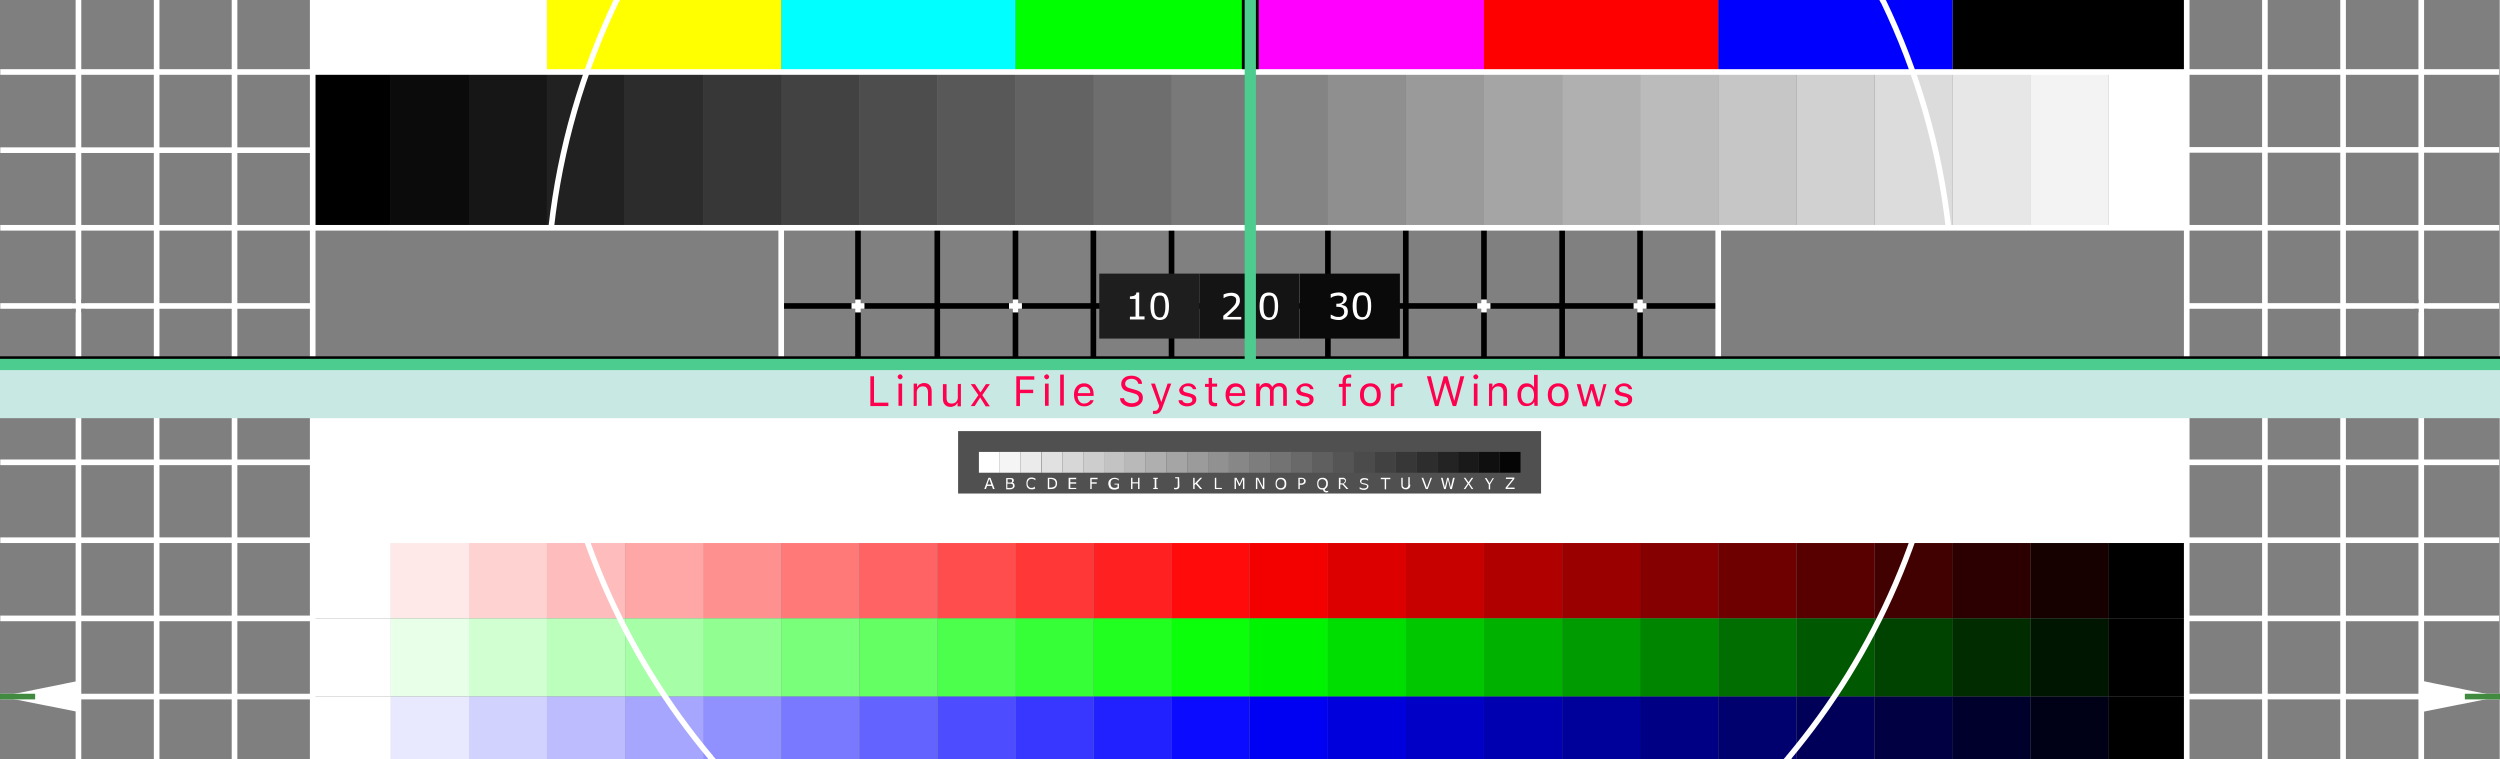 <?xml version="1.0" encoding="utf-8"?>
<!-- Generator: Adobe Illustrator 20.0.0, SVG Export Plug-In . SVG Version: 6.00 Build 0)  -->
<svg version="1.1" id="БАННЕР_4" xmlns="http://www.w3.org/2000/svg" xmlns:xlink="http://www.w3.org/1999/xlink" x="0px"
	 y="0px" viewBox="0 0 889 270" style="enable-background:new 0 0 889 270;" xml:space="preserve">
<style type="text/css">
	.st0{fill:none;}
	.st1{fill:#7F7F7F;}
	.st2{fill:#0000FE;}
	.st3{fill:#FE0000;}
	.st4{fill:#FF00FE;}
	.st5{fill:#00FF01;}
	.st6{fill:#00FFFF;}
	.st7{fill:#FFFF00;}
	.st8{fill:#FFFFFF;}
	.st9{fill:#F3F3F3;}
	.st10{fill:#E7E7E7;}
	.st11{fill:#DCDCDC;}
	.st12{fill:#D1D1D1;}
	.st13{fill:#C6C6C6;}
	.st14{fill:#BBBBBB;}
	.st15{fill:#B0B0B0;}
	.st16{fill:#A5A5A5;}
	.st17{fill:#9A9A9A;}
	.st18{fill:#8F8F8F;}
	.st19{fill:#848484;}
	.st20{fill:#797979;}
	.st21{fill:#6E6E6E;}
	.st22{fill:#636363;}
	.st23{fill:#585858;}
	.st24{fill:#4D4D4D;}
	.st25{fill:#424242;}
	.st26{fill:#373737;}
	.st27{fill:#2C2C2C;}
	.st28{fill:#212121;}
	.st29{fill:#161616;}
	.st30{fill:#0B0B0B;}
	.st31{fill:#160100;}
	.st32{fill:#2C0001;}
	.st33{fill:#420101;}
	.st34{fill:#580000;}
	.st35{fill:#6E0000;}
	.st36{fill:#850001;}
	.st37{fill:#9A0000;}
	.st38{fill:#B00000;}
	.st39{fill:#C70100;}
	.st40{fill:#DC0000;}
	.st41{fill:#F30100;}
	.st42{fill:#FF0B0B;}
	.st43{fill:#FF2121;}
	.st44{fill:#FF3737;}
	.st45{fill:#FF4D4D;}
	.st46{fill:#FF6364;}
	.st47{fill:#FF7978;}
	.st48{fill:#FE908F;}
	.st49{fill:#FFA7A6;}
	.st50{fill:#FEBCBD;}
	.st51{fill:#FED2D1;}
	.st52{fill:#FEE9E8;}
	.st53{fill:#001601;}
	.st54{fill:#012C00;}
	.st55{fill:#004300;}
	.st56{fill:#005801;}
	.st57{fill:#016E01;}
	.st58{fill:#008500;}
	.st59{fill:#009B01;}
	.st60{fill:#00B100;}
	.st61{fill:#01C700;}
	.st62{fill:#00DE01;}
	.st63{fill:#00F301;}
	.st64{fill:#0BFF0B;}
	.st65{fill:#21FF20;}
	.st66{fill:#36FF37;}
	.st67{fill:#4CFF4D;}
	.st68{fill:#64FF63;}
	.st69{fill:#7AFF7A;}
	.st70{fill:#91FE91;}
	.st71{fill:#A6FEA7;}
	.st72{fill:#BCFFBC;}
	.st73{fill:#D1FFD1;}
	.st74{fill:#E8FFE8;}
	.st75{fill:#00002C;}
	.st76{fill:#010043;}
	.st77{fill:#000058;}
	.st78{fill:#00016F;}
	.st79{fill:#000084;}
	.st80{fill:#00019B;}
	.st81{fill:#0000B0;}
	.st82{fill:#0100C6;}
	.st83{fill:#0000DC;}
	.st84{fill:#0001F2;}
	.st85{fill:#0B0BFF;}
	.st86{fill:#2121FF;}
	.st87{fill:#3837FF;}
	.st88{fill:#4D4CFF;}
	.st89{fill:#6364FF;}
	.st90{fill:#7979FF;}
	.st91{fill:#9091FF;}
	.st92{fill:#A6A6FE;}
	.st93{fill:#BDBCFF;}
	.st94{fill:#D1D2FE;}
	.st95{fill:#E8E9FF;}
	.st96{fill:#808080;}
	.st97{fill:url(#SVGID_5_);}
	.st98{fill:url(#SVGID_6_);}
	.st99{fill:url(#SVGID_7_);}
	.st100{fill:url(#SVGID_8_);}
	.st101{fill:none;stroke:#000000;stroke-width:2;stroke-miterlimit:10;}
	.st102{fill:none;stroke:#FFFFFF;stroke-width:2;stroke-miterlimit:10;}
	.st103{fill:#0A0A0A;}
	.st104{fill:#141414;}
	.st105{fill:#1E1E1E;}
	.st106{fill:#505050;}
	.st107{fill:#050505;}
	.st108{fill:#0F0F0F;}
	.st109{fill:#191919;}
	.st110{fill:#232323;}
	.st111{fill:#2D2D2D;}
	.st112{fill:#414141;}
	.st113{fill:#4B4B4B;}
	.st114{fill:#555555;}
	.st115{fill:#5F5F5F;}
	.st116{fill:#696969;}
	.st117{fill:#737373;}
	.st118{fill:#7D7D7D;}
	.st119{fill:#878787;}
	.st120{fill:#919191;}
	.st121{fill:#9B9B9B;}
	.st122{fill:#AFAFAF;}
	.st123{fill:#B9B9B9;}
	.st124{fill:#C3C3C3;}
	.st125{fill:#CDCDCD;}
	.st126{fill:#D7D7D7;}
	.st127{fill:#E1E1E1;}
	.st128{fill:#EBEBEB;}
	.st129{fill:#F5F5F5;}
	.st130{fill:#000117;}
	.st131{fill:#C8E8E3;}
	.st132{fill:#FF004F;}
	.st133{fill:#4CCC8E;}
	.st134{fill:none;stroke:#408B3F;stroke-width:2;stroke-miterlimit:10;}
</style>
<pattern  y="270" width="889" height="270" patternUnits="userSpaceOnUse" id="SVGID_1_" viewBox="0 -270 889 270" style="overflow:visible;">
	<g>
		<rect y="-270" class="st0" width="889" height="270"/>
		<g>
			<rect y="-270" class="st0" width="889" height="270"/>
			<g>
				<rect y="-270" class="st0" width="889" height="270"/>
			</g>
		</g>
	</g>
</pattern>
<pattern  y="270" width="889" height="270" patternUnits="userSpaceOnUse" id="SVGID_2_" viewBox="0 -270 889 270" style="overflow:visible;">
	<g>
		<rect y="-270" class="st0" width="889" height="270"/>
		<g>
			<rect y="-270" class="st0" width="889" height="270"/>
			<g>
				<rect y="-270" class="st0" width="889" height="270"/>
			</g>
		</g>
	</g>
</pattern>
<pattern  y="270" width="889" height="270" patternUnits="userSpaceOnUse" id="SVGID_3_" viewBox="0 -270 889 270" style="overflow:visible;">
	<g>
		<rect y="-270" class="st0" width="889" height="270"/>
		<g>
			<rect y="-270" class="st0" width="889" height="270"/>
			<g>
				<rect y="-270" class="st0" width="889" height="270"/>
			</g>
		</g>
	</g>
</pattern>
<pattern  y="270" width="889" height="270" patternUnits="userSpaceOnUse" id="SVGID_4_" viewBox="0 -270 889 270" style="overflow:visible;">
	<g>
		<rect y="-270" class="st0" width="889" height="270"/>
		<g>
			<rect y="-270" class="st0" width="889" height="270"/>
			<g>
				<rect y="-270" class="st0" width="889" height="270"/>
			</g>
		</g>
	</g>
</pattern>
<g>
	<rect x="-0.1" class="st1" width="889" height="270"/>
	<g>
		<g>
			<rect x="694.4" width="83.3" height="25.6"/>
		</g>
		<g>
			<rect x="611" class="st2" width="83.3" height="25.6"/>
		</g>
		<g>
			<rect x="527.7" class="st3" width="83.3" height="25.6"/>
		</g>
		<g>
			<rect x="444.4" class="st4" width="83.3" height="25.6"/>
		</g>
		<g>
			<rect x="361.1" class="st5" width="83.3" height="25.6"/>
		</g>
		<g>
			<rect x="277.8" class="st6" width="83.3" height="25.6"/>
		</g>
		<g>
			<rect x="194.5" class="st7" width="83.3" height="25.6"/>
		</g>
		<g>
			<rect x="111.2" class="st8" width="83.3" height="25.6"/>
		</g>
	</g>
	<g>
		<rect x="749.9" y="25.5" class="st8" width="27.8" height="55.5"/>
		<rect x="722.1" y="25.5" class="st9" width="27.8" height="55.5"/>
		<rect x="694.4" y="25.5" class="st10" width="27.8" height="55.5"/>
		<rect x="666.6" y="25.5" class="st11" width="27.8" height="55.5"/>
		<rect x="638.8" y="25.5" class="st12" width="27.8" height="55.5"/>
		<rect x="611" y="25.5" class="st13" width="27.8" height="55.5"/>
		<rect x="583.2" y="25.5" class="st14" width="27.8" height="55.5"/>
		<rect x="555.5" y="25.6" class="st15" width="27.8" height="55.5"/>
		<rect x="527.7" y="25.6" class="st16" width="27.8" height="55.5"/>
		<rect x="499.9" y="25.6" class="st17" width="27.8" height="55.5"/>
		<rect x="472.1" y="25.6" class="st18" width="27.8" height="55.5"/>
		<rect x="444.4" y="25.6" class="st19" width="27.8" height="55.5"/>
		<rect x="416.6" y="25.6" class="st20" width="27.8" height="55.5"/>
		<rect x="388.8" y="25.6" class="st21" width="27.8" height="55.5"/>
		<rect x="361.1" y="25.6" class="st22" width="27.8" height="55.5"/>
		<rect x="333.3" y="25.6" class="st23" width="27.8" height="55.5"/>
		<rect x="305.5" y="25.6" class="st24" width="27.8" height="55.5"/>
		<rect x="277.7" y="25.6" class="st25" width="27.8" height="55.5"/>
		<rect x="250" y="25.6" class="st26" width="27.8" height="55.5"/>
		<rect x="222.2" y="25.6" class="st27" width="27.8" height="55.5"/>
		<rect x="194.4" y="25.6" class="st28" width="27.8" height="55.5"/>
		<rect x="166.7" y="25.6" class="st29" width="27.8" height="55.5"/>
		<rect x="139" y="25.6" class="st30" width="27.8" height="55.5"/>
		<rect x="111.2" y="25.6" width="27.8" height="55.5"/>
	</g>
	<g>
		<g>
			<rect x="722.1" y="192.1" class="st31" width="27.8" height="27.8"/>
			<rect x="694.3" y="192.1" class="st32" width="27.8" height="27.8"/>
			<rect x="666.6" y="192.1" class="st33" width="27.8" height="27.8"/>
			<rect x="638.8" y="192.1" class="st34" width="27.8" height="27.8"/>
			<rect x="611" y="192.1" class="st35" width="27.8" height="27.8"/>
			<rect x="583.2" y="192.1" class="st36" width="27.8" height="27.8"/>
			<rect x="555.5" y="192.1" class="st37" width="27.8" height="27.8"/>
			<rect x="527.7" y="192.1" class="st38" width="27.8" height="27.8"/>
			<rect x="499.9" y="192.1" class="st39" width="27.8" height="27.8"/>
			<rect x="472.2" y="192.1" class="st40" width="27.8" height="27.8"/>
			<rect x="444.4" y="192.1" class="st41" width="27.8" height="27.8"/>
			<rect x="416.6" y="192.1" class="st42" width="27.8" height="27.8"/>
			<rect x="388.9" y="192.1" class="st43" width="27.8" height="27.8"/>
			<rect x="361.1" y="192.1" class="st44" width="27.8" height="27.8"/>
			<rect x="333.4" y="192.1" class="st45" width="27.8" height="27.8"/>
			<rect x="305.6" y="192.1" class="st46" width="27.8" height="27.8"/>
			<rect x="277.8" y="192.1" class="st47" width="27.8" height="27.8"/>
			<rect x="250" y="192.1" class="st48" width="27.8" height="27.8"/>
			<rect x="222.3" y="192.1" class="st49" width="27.8" height="27.8"/>
			<rect x="194.5" y="192.1" class="st50" width="27.8" height="27.8"/>
			<rect x="166.7" y="192.1" class="st51" width="27.8" height="27.8"/>
			<rect x="139" y="192.1" class="st52" width="27.8" height="27.8"/>
			<rect x="111.2" y="192.1" class="st8" width="27.8" height="27.8"/>
			<rect x="749.9" y="192.1" width="27.8" height="27.8"/>
		</g>
		<g>
			<rect x="722.1" y="219.9" class="st53" width="27.8" height="27.8"/>
			<rect x="694.3" y="219.9" class="st54" width="27.8" height="27.8"/>
			<rect x="666.6" y="219.9" class="st55" width="27.8" height="27.8"/>
			<rect x="638.8" y="219.9" class="st56" width="27.8" height="27.8"/>
			<rect x="611" y="219.9" class="st57" width="27.8" height="27.8"/>
			<rect x="583.2" y="219.9" class="st58" width="27.8" height="27.8"/>
			<rect x="555.5" y="219.9" class="st59" width="27.8" height="27.8"/>
			<rect x="527.7" y="219.9" class="st60" width="27.8" height="27.8"/>
			<rect x="499.9" y="219.9" class="st61" width="27.8" height="27.8"/>
			<rect x="472.2" y="219.9" class="st62" width="27.8" height="27.8"/>
			<rect x="444.4" y="219.9" class="st63" width="27.8" height="27.8"/>
			<rect x="416.6" y="219.9" class="st64" width="27.8" height="27.8"/>
			<rect x="388.9" y="219.9" class="st65" width="27.8" height="27.8"/>
			<rect x="361.1" y="219.9" class="st66" width="27.8" height="27.8"/>
			<rect x="333.4" y="219.9" class="st67" width="27.8" height="27.8"/>
			<rect x="305.6" y="219.9" class="st68" width="27.8" height="27.8"/>
			<rect x="277.8" y="219.9" class="st69" width="27.8" height="27.8"/>
			<rect x="250" y="219.9" class="st70" width="27.8" height="27.8"/>
			<rect x="222.3" y="219.9" class="st71" width="27.8" height="27.8"/>
			<rect x="194.5" y="219.9" class="st72" width="27.8" height="27.8"/>
			<rect x="166.7" y="219.9" class="st73" width="27.8" height="27.8"/>
			<rect x="139" y="219.9" class="st74" width="27.8" height="27.8"/>
			<rect x="111.2" y="219.9" class="st8" width="27.8" height="27.8"/>
			<rect x="749.9" y="219.9" width="27.8" height="27.8"/>
		</g>
		<g>
			<line class="st0" x1="749.9" y1="247.7" x2="722.1" y2="247.7"/>
			<rect x="694.3" y="247.7" class="st75" width="27.8" height="22.3"/>
			<rect x="666.6" y="247.7" class="st76" width="27.8" height="22.3"/>
			<rect x="638.8" y="247.7" class="st77" width="27.8" height="22.3"/>
			<rect x="611" y="247.7" class="st78" width="27.8" height="22.3"/>
			<rect x="583.2" y="247.7" class="st79" width="27.8" height="22.3"/>
			<rect x="555.5" y="247.7" class="st80" width="27.8" height="22.3"/>
			<rect x="527.7" y="247.7" class="st81" width="27.8" height="22.3"/>
			<rect x="499.9" y="247.7" class="st82" width="27.8" height="22.3"/>
			<rect x="472.2" y="247.7" class="st83" width="27.8" height="22.3"/>
			<rect x="444.4" y="247.7" class="st84" width="27.8" height="22.3"/>
			<rect x="416.6" y="247.7" class="st85" width="27.8" height="22.3"/>
			<rect x="388.9" y="247.7" class="st86" width="27.8" height="22.3"/>
			<rect x="361.1" y="247.7" class="st87" width="27.8" height="22.3"/>
			<rect x="333.4" y="247.7" class="st88" width="27.8" height="22.3"/>
			<rect x="305.6" y="247.7" class="st89" width="27.8" height="22.3"/>
			<rect x="277.8" y="247.7" class="st90" width="27.8" height="22.3"/>
			<rect x="250" y="247.7" class="st91" width="27.8" height="22.3"/>
			<rect x="222.3" y="247.7" class="st92" width="27.8" height="22.3"/>
			<rect x="194.5" y="247.7" class="st93" width="27.8" height="22.3"/>
			<rect x="166.7" y="247.7" class="st94" width="27.8" height="22.3"/>
			<rect x="139" y="247.7" class="st95" width="27.8" height="22.3"/>
			<rect x="111.2" y="247.7" class="st8" width="27.8" height="22.3"/>
			<rect x="749.9" y="247.7" width="27.8" height="22.3"/>
		</g>
	</g>
	<polygon class="st96" points="611,136.6 277.8,136.6 277.8,108.9 277.8,81 611,81 	"/>
	<g>
		<pattern  id="SVGID_5_" xlink:href="#SVGID_1_" patternTransform="matrix(0.468 0 0 -0.463 -16393.941 -15797.998)">
		</pattern>
		<rect x="110.9" y="81" class="st97" width="84.8" height="55"/>
		<pattern  id="SVGID_6_" xlink:href="#SVGID_2_" patternTransform="matrix(0.445 0 0 -0.491 -16957.795 -16792.732)">
		</pattern>
		<rect x="194.4" y="81.1" class="st98" width="83.8" height="55"/>
		<pattern  id="SVGID_7_" xlink:href="#SVGID_3_" patternTransform="matrix(0.462 0 0 -0.463 -15973.847 -15798.176)">
		</pattern>
		<rect x="694.3" y="81.1" class="st99" width="83.6" height="55"/>
		<pattern  id="SVGID_8_" xlink:href="#SVGID_4_" patternTransform="matrix(0.457 0 0 -0.463 -16186.141 -15798.075)">
		</pattern>
		<rect x="610.6" y="81" class="st100" width="83.8" height="55"/>
	</g>
	<g>
		<line class="st101" x1="333.3" y1="81.1" x2="333.3" y2="136.1"/>
		<line class="st101" x1="305.1" y1="81" x2="305.1" y2="136.1"/>
		<line class="st101" x1="361.1" y1="81.1" x2="361.1" y2="136.1"/>
		<line class="st101" x1="388.8" y1="81.1" x2="388.8" y2="136.1"/>
		<line class="st101" x1="416.6" y1="81.1" x2="416.6" y2="136.1"/>
		<line class="st101" x1="444.4" y1="81.1" x2="444.4" y2="136.1"/>
		<line class="st101" x1="472.2" y1="81.1" x2="472.2" y2="136.1"/>
		<line class="st101" x1="499.9" y1="81.1" x2="499.9" y2="136.1"/>
		<line class="st101" x1="527.7" y1="81.1" x2="527.7" y2="136.1"/>
		<line class="st101" x1="555.5" y1="81.1" x2="555.5" y2="136.1"/>
		<line class="st101" x1="583.2" y1="81" x2="583.2" y2="136.1"/>
		<line class="st101" x1="611" y1="108.8" x2="277.8" y2="108.8"/>
	</g>
	<g>
		<g>
			<line class="st102" x1="305.1" y1="106.5" x2="305.1" y2="111.1"/>
			<line class="st102" x1="307.4" y1="108.8" x2="302.8" y2="108.8"/>
		</g>
		<g>
			<line class="st102" x1="361.1" y1="106.5" x2="361.1" y2="111.1"/>
			<line class="st102" x1="363.4" y1="108.8" x2="358.8" y2="108.8"/>
		</g>
		<g>
			<line class="st102" x1="416.6" y1="106.5" x2="416.6" y2="111.1"/>
			<line class="st102" x1="418.9" y1="108.8" x2="414.3" y2="108.8"/>
		</g>
		<g>
			<line class="st102" x1="472.2" y1="106.5" x2="472.2" y2="111.1"/>
			<line class="st102" x1="474.5" y1="108.8" x2="469.8" y2="108.8"/>
		</g>
		<g>
			<line class="st102" x1="527.7" y1="106.5" x2="527.7" y2="111.1"/>
			<line class="st102" x1="530" y1="108.8" x2="525.3" y2="108.8"/>
		</g>
		<g>
			<line class="st102" x1="583.2" y1="106.5" x2="583.2" y2="111.1"/>
			<line class="st102" x1="585.5" y1="108.8" x2="580.9" y2="108.8"/>
		</g>
	</g>
	<g>
		<g>
			<line class="st101" x1="860.5" y1="108.8" x2="858.6" y2="108.8"/>
			<line class="st101" x1="863.3" y1="108.8" x2="861.4" y2="108.8"/>
			<line class="st101" x1="861" y1="108.4" x2="861" y2="106.5"/>
			<line class="st101" x1="861" y1="111.1" x2="861" y2="109.3"/>
		</g>
		<g>
			<line class="st101" x1="27.4" y1="108.8" x2="25.6" y2="108.8"/>
			<line class="st101" x1="30.2" y1="108.8" x2="28.4" y2="108.8"/>
			<line class="st101" x1="27.9" y1="108.4" x2="27.9" y2="106.5"/>
			<line class="st101" x1="27.9" y1="111.1" x2="27.9" y2="109.3"/>
		</g>
	</g>
	<rect x="462.2" y="97.3" class="st103" width="35.6" height="23.1"/>
	<rect x="426.5" y="97.3" class="st104" width="35.6" height="23.1"/>
	<rect x="390.9" y="97.3" class="st105" width="35.6" height="23.1"/>
	<g>
		<path class="st8" d="M406.9,113.6h-5.1v-1h2v-6.3h-2v-0.9c0.3,0,0.6,0,0.9-0.1c0.3,0,0.5-0.1,0.7-0.2s0.3-0.2,0.5-0.4
			c0.1-0.2,0.2-0.4,0.2-0.7h1v8.5h1.9v1.1H406.9z"/>
		<path class="st8" d="M415.7,108.9c0,1.7-0.3,2.9-0.8,3.7c-0.5,0.8-1.4,1.2-2.5,1.2s-2-0.4-2.5-1.2c-0.5-0.8-0.8-2-0.8-3.7
			s0.3-2.9,0.8-3.7c0.5-0.8,1.4-1.2,2.5-1.2s2,0.4,2.5,1.2C415.4,106,415.7,107.3,415.7,108.9z M414,111.8c0.1-0.3,0.2-0.7,0.3-1.2
			s0.1-1,0.1-1.7c0-0.6,0-1.2-0.1-1.7s-0.2-0.9-0.3-1.2c-0.1-0.3-0.3-0.6-0.6-0.7c-0.3-0.2-0.6-0.2-1-0.2s-0.7,0.1-1,0.2
			c-0.3,0.2-0.5,0.4-0.6,0.7c-0.1,0.3-0.2,0.7-0.3,1.2c-0.1,0.5-0.1,1.1-0.1,1.7c0,0.7,0,1.2,0.1,1.7c0,0.4,0.1,0.8,0.3,1.2
			c0.1,0.3,0.3,0.6,0.6,0.8c0.3,0.2,0.6,0.3,1,0.3s0.7-0.1,1-0.2C413.6,112.4,413.8,112.1,414,111.8z"/>
	</g>
	<path class="st8" d="M441.4,113.6H435v-1.3c0.4-0.4,0.9-0.8,1.3-1.1c0.4-0.4,0.9-0.8,1.2-1.1c0.8-0.8,1.4-1.4,1.7-1.9
		s0.4-1,0.4-1.5s-0.2-0.9-0.5-1.1s-0.8-0.4-1.4-0.4c-0.4,0-0.8,0.1-1.2,0.2c-0.4,0.1-0.9,0.3-1.3,0.6h-0.1v-1.3
		c0.3-0.1,0.7-0.3,1.2-0.4s1-0.2,1.5-0.2c1,0,1.7,0.2,2.3,0.7c0.5,0.5,0.8,1.1,0.8,1.9c0,0.4,0,0.7-0.1,1s-0.2,0.6-0.4,0.9
		c-0.2,0.3-0.4,0.5-0.6,0.8s-0.5,0.5-0.8,0.8c-0.5,0.4-0.9,0.9-1.4,1.3s-0.9,0.8-1.3,1.2h5.1L441.4,113.6L441.4,113.6z"/>
	<path class="st8" d="M454.5,108.9c0,1.7-0.3,2.9-0.8,3.7c-0.5,0.8-1.4,1.2-2.5,1.2s-2-0.4-2.5-1.2c-0.5-0.8-0.8-2-0.8-3.7
		s0.3-2.9,0.8-3.7c0.5-0.8,1.4-1.2,2.5-1.2s2,0.4,2.5,1.2C454.3,106,454.5,107.3,454.5,108.9z M452.9,111.8c0.1-0.3,0.2-0.7,0.3-1.2
		s0.1-1,0.1-1.7c0-0.6,0-1.2-0.1-1.7s-0.2-0.9-0.3-1.2c-0.1-0.3-0.3-0.6-0.6-0.7c-0.3-0.2-0.6-0.2-1-0.2s-0.7,0.1-1,0.2
		c-0.3,0.2-0.5,0.4-0.6,0.7c-0.1,0.3-0.2,0.7-0.3,1.2s-0.1,1.1-0.1,1.7c0,0.7,0,1.2,0.1,1.7c0,0.4,0.1,0.8,0.3,1.2
		c0.1,0.3,0.3,0.6,0.6,0.8c0.3,0.2,0.6,0.3,1,0.3s0.7-0.1,1-0.2C452.5,112.4,452.7,112.1,452.9,111.8z"/>
	<g>
		<g>
			<path class="st8" d="M478.6,109c0.2,0.2,0.4,0.4,0.5,0.7c0.1,0.3,0.2,0.6,0.2,1.1c0,0.4-0.1,0.8-0.2,1.2
				c-0.2,0.4-0.4,0.7-0.7,0.9c-0.3,0.3-0.7,0.5-1.1,0.7s-0.9,0.2-1.4,0.2s-1-0.1-1.5-0.2s-0.9-0.3-1.2-0.4v-1.3h0.1
				c0.4,0.2,0.8,0.4,1.3,0.6s1,0.2,1.4,0.2c0.3,0,0.5,0,0.8-0.1s0.5-0.2,0.7-0.4c0.2-0.2,0.3-0.4,0.4-0.6s0.1-0.5,0.1-0.8
				s-0.1-0.6-0.2-0.8s-0.3-0.4-0.4-0.5c-0.2-0.1-0.4-0.2-0.7-0.3c-0.3,0-0.6-0.1-0.9-0.1h-0.6V108h0.4c0.6,0,1.2-0.1,1.5-0.4
				c0.4-0.3,0.6-0.7,0.6-1.2c0-0.2,0-0.4-0.1-0.6s-0.2-0.3-0.4-0.4c-0.2-0.1-0.4-0.2-0.6-0.2s-0.4-0.1-0.7-0.1
				c-0.4,0-0.8,0.1-1.3,0.2s-0.9,0.3-1.3,0.6h-0.1v-1.3c0.3-0.1,0.7-0.3,1.2-0.4s1-0.2,1.5-0.2s0.9,0,1.2,0.1
				c0.4,0.1,0.7,0.2,0.9,0.4c0.3,0.2,0.5,0.4,0.7,0.7s0.2,0.6,0.2,1c0,0.5-0.2,1-0.6,1.4s-0.8,0.6-1.3,0.7v0.1
				c0.2,0,0.4,0.1,0.7,0.2C478.2,108.7,478.4,108.8,478.6,109z"/>
			<path class="st8" d="M487.6,108.8c0,1.7-0.3,2.9-0.8,3.7c-0.5,0.8-1.4,1.2-2.5,1.2s-2-0.4-2.5-1.2c-0.5-0.8-0.8-2-0.8-3.7
				s0.3-2.9,0.8-3.7c0.5-0.8,1.4-1.2,2.5-1.2s2,0.4,2.5,1.2C487.4,105.9,487.6,107.2,487.6,108.8z M486,111.7
				c0.1-0.3,0.2-0.7,0.3-1.2s0.1-1,0.1-1.7c0-0.6,0-1.2-0.1-1.7s-0.2-0.9-0.3-1.2c-0.1-0.3-0.3-0.6-0.6-0.7c-0.3-0.2-0.6-0.2-1-0.2
				s-0.7,0.1-1,0.2c-0.3,0.2-0.5,0.4-0.6,0.7c-0.1,0.3-0.2,0.7-0.3,1.2s-0.1,1.1-0.1,1.7c0,0.7,0,1.2,0.1,1.7c0,0.4,0.1,0.8,0.3,1.2
				c0.1,0.3,0.3,0.6,0.6,0.8c0.3,0.2,0.6,0.3,1,0.3s0.7-0.1,1-0.2C485.6,112.3,485.8,112,486,111.7z"/>
		</g>
	</g>
	<g>
		<path class="st102" d="M669.7,0.4c12,24.9,20,52,23.2,80.6"/>
		<path class="st102" d="M196,81c3.2-28.6,11.2-55.7,23.1-80.6"/>
		<path class="st102" d="M252.7,269.3c-30.9-36.9-51.3-82.8-56.8-133.2"/>
		<path class="st102" d="M692.9,136.1c-5.5,50.4-25.9,96.3-56.8,133.2"/>
	</g>
	<rect x="111.2" y="136.6" class="st8" width="666.5" height="55.5"/>
	<g>
		<g>
			<g>
				<polygon class="st106" points="548,153.3 340.7,153.3 340.7,175.5 548,175.5 				"/>
			</g>
			<g>
				<rect x="533.3" y="160.7" class="st107" width="7.4" height="7.4"/>
				<rect x="525.9" y="160.7" class="st108" width="7.4" height="7.4"/>
				<rect x="518.5" y="160.7" class="st109" width="7.4" height="7.4"/>
				<rect x="511.1" y="160.7" class="st110" width="7.4" height="7.4"/>
				<rect x="503.7" y="160.7" class="st111" width="7.4" height="7.4"/>
				<rect x="496.3" y="160.7" class="st26" width="7.4" height="7.4"/>
				<rect x="488.8" y="160.7" class="st112" width="7.4" height="7.4"/>
				<rect x="481.4" y="160.7" class="st113" width="7.4" height="7.4"/>
				<rect x="474" y="160.7" class="st114" width="7.4" height="7.4"/>
				<rect x="466.6" y="160.7" class="st115" width="7.4" height="7.4"/>
				<rect x="459.2" y="160.7" class="st116" width="7.4" height="7.4"/>
				<rect x="451.8" y="160.7" class="st117" width="7.4" height="7.4"/>
				<rect x="444.4" y="160.7" class="st118" width="7.4" height="7.4"/>
				<rect x="437" y="160.7" class="st119" width="7.4" height="7.4"/>
				<rect x="429.6" y="160.7" class="st120" width="7.4" height="7.4"/>
				<rect x="422.2" y="160.7" class="st121" width="7.4" height="7.4"/>
				<rect x="414.8" y="160.7" class="st16" width="7.4" height="7.4"/>
				<rect x="407.4" y="160.7" class="st122" width="7.4" height="7.4"/>
				<rect x="400" y="160.7" class="st123" width="7.4" height="7.4"/>
				<rect x="392.6" y="160.7" class="st124" width="7.4" height="7.4"/>
				<rect x="385.2" y="160.7" class="st125" width="7.4" height="7.4"/>
				<rect x="377.8" y="160.7" class="st126" width="7.4" height="7.4"/>
				<rect x="370.4" y="160.7" class="st127" width="7.4" height="7.4"/>
				<rect x="362.9" y="160.7" class="st128" width="7.4" height="7.4"/>
				<rect x="355.5" y="160.7" class="st129" width="7.4" height="7.4"/>
				<rect x="348.1" y="160.7" class="st8" width="7.4" height="7.4"/>
			</g>
		</g>
		<g>
			<path class="st8" d="M353.7,173.9h-0.6l-0.4-1.1H351l-0.4,1.1H350l1.5-4h0.7L353.7,173.9z M352.5,172.3l-0.7-2l-0.7,2H352.5z"/>
			<path class="st8" d="M360.8,172.7c0,0.2,0,0.4-0.1,0.5c-0.1,0.2-0.2,0.3-0.3,0.4c-0.2,0.1-0.3,0.2-0.5,0.3s-0.4,0.1-0.7,0.1h-1.4
				v-4h1.2c0.3,0,0.5,0,0.7,0c0.1,0,0.3,0.1,0.4,0.1c0.1,0.1,0.3,0.2,0.3,0.3c0.1,0.1,0.1,0.3,0.1,0.4c0,0.2,0,0.4-0.1,0.5
				s-0.2,0.2-0.4,0.3l0,0c0.3,0.1,0.5,0.2,0.6,0.4S360.8,172.4,360.8,172.7z M359.9,170.9c0-0.1,0-0.2,0-0.2c0-0.1-0.1-0.1-0.2-0.2
				c-0.1,0-0.2-0.1-0.3-0.1c-0.1,0-0.3,0-0.5,0h-0.6v1.2h0.7c0.2,0,0.3,0,0.4,0s0.2-0.1,0.3-0.1c0.1-0.1,0.1-0.1,0.2-0.2
				C359.8,171.1,359.9,171,359.9,170.9z M360.2,172.7c0-0.2,0-0.3-0.1-0.4c0-0.1-0.1-0.2-0.3-0.2c-0.1,0-0.2-0.1-0.3-0.1
				c-0.1,0-0.3,0-0.5,0h-0.8v1.5h0.7c0.2,0,0.4,0,0.6,0s0.3-0.1,0.4-0.1c0.1-0.1,0.2-0.2,0.2-0.2C360.2,173,360.2,172.8,360.2,172.7
				z"/>
			<path class="st8" d="M368.3,173.7c-0.1,0-0.2,0.1-0.3,0.1c-0.1,0-0.2,0.1-0.3,0.1c-0.1,0-0.2,0.1-0.4,0.1c-0.1,0-0.3,0-0.4,0
				c-0.3,0-0.6,0-0.8-0.1c-0.2-0.1-0.4-0.2-0.6-0.4s-0.3-0.4-0.4-0.7s-0.1-0.6-0.1-0.9c0-0.3,0-0.6,0.1-0.9c0.1-0.3,0.2-0.5,0.4-0.7
				c0.2-0.2,0.4-0.3,0.6-0.4c0.2-0.1,0.5-0.1,0.8-0.1c0.2,0,0.4,0,0.6,0.1s0.5,0.1,0.7,0.3v0.6l0,0c-0.2-0.2-0.4-0.3-0.7-0.4
				c-0.2-0.1-0.5-0.1-0.7-0.1s-0.4,0-0.6,0.1s-0.3,0.2-0.4,0.3s-0.2,0.3-0.3,0.5c-0.1,0.2-0.1,0.4-0.1,0.7s0,0.5,0.1,0.7
				s0.2,0.4,0.3,0.5c0.1,0.1,0.3,0.2,0.4,0.3c0.2,0.1,0.3,0.1,0.5,0.1c0.3,0,0.5,0,0.7-0.1s0.4-0.2,0.6-0.4l0,0v0.7L368.3,173.7
				L368.3,173.7z"/>
			<path class="st8" d="M375.9,171.9c0,0.4-0.1,0.7-0.2,1c-0.2,0.3-0.4,0.5-0.6,0.7c-0.2,0.1-0.4,0.2-0.6,0.2
				c-0.2,0.1-0.5,0.1-0.9,0.1h-1v-4h1c0.4,0,0.7,0,0.9,0.1c0.2,0.1,0.4,0.1,0.6,0.2c0.3,0.2,0.5,0.4,0.6,0.7
				C375.9,171.2,375.9,171.5,375.9,171.9z M375.4,171.9c0-0.3-0.1-0.6-0.2-0.8s-0.3-0.4-0.5-0.5s-0.3-0.2-0.5-0.2s-0.4-0.1-0.6-0.1
				h-0.5v3.1h0.5c0.3,0,0.5,0,0.7-0.1s0.4-0.1,0.5-0.2c0.2-0.1,0.4-0.3,0.5-0.5C375.3,172.5,375.4,172.2,375.4,171.9z"/>
			<path class="st8" d="M382.6,173.9H380v-4h2.7v0.5h-2.1v1.1h2.1v0.5h-2.1v1.5h2.1v0.4H382.6z"/>
			<path class="st8" d="M390.2,170.4h-2v1.1h1.8v0.5h-1.8v1.9h-0.5v-4h2.6v0.5H390.2z"/>
			<path class="st8" d="M397.8,173.7c-0.2,0.1-0.5,0.2-0.7,0.3c-0.3,0.1-0.5,0.1-0.8,0.1s-0.6,0-0.9-0.1s-0.5-0.2-0.7-0.4
				s-0.3-0.4-0.4-0.7s-0.2-0.6-0.2-0.9c0-0.6,0.2-1.2,0.6-1.5s0.9-0.6,1.6-0.6c0.2,0,0.5,0,0.7,0.1s0.5,0.1,0.8,0.3v0.6l0,0
				c-0.1,0-0.1-0.1-0.2-0.2c-0.1-0.1-0.2-0.1-0.3-0.2c-0.1-0.1-0.3-0.1-0.4-0.1c-0.2,0-0.3-0.1-0.5-0.1c-0.5,0-0.8,0.1-1.1,0.4
				c-0.3,0.3-0.4,0.7-0.4,1.2s0.1,0.9,0.4,1.2s0.6,0.4,1.1,0.4c0.2,0,0.3,0,0.5-0.1s0.3-0.1,0.5-0.1v-1h-1.1V172h1.6v1.7H397.8z"/>
			<path class="st8" d="M405.2,173.9h-0.5v-2h-2v2h-0.5v-4h0.5v1.6h2v-1.6h0.5V173.9z"/>
			<path class="st8" d="M411.7,173.9h-1.6v-0.4h0.5v-3.2h-0.5v-0.4h1.6v0.4h-0.5v3.2h0.5V173.9z"/>
			<path class="st8" d="M419.4,172.9c0,0.4-0.1,0.6-0.3,0.8s-0.5,0.3-0.9,0.3c-0.1,0-0.2,0-0.3,0c-0.1,0-0.3,0-0.4-0.1v-0.5l0,0
				c0.1,0,0.2,0.1,0.3,0.1c0.1,0,0.2,0,0.3,0c0.2,0,0.3,0,0.4-0.1c0.1,0,0.2-0.1,0.2-0.2c0-0.1,0.1-0.2,0.1-0.3s0-0.2,0-0.4v-2.4
				h-0.9v-0.4h1.4L419.4,172.9L419.4,172.9z"/>
			<path class="st8" d="M427.5,173.9h-0.7l-1.6-1.8l-0.4,0.4v1.4h-0.5v-4h0.5v2.1l2-2.1h0.7l-1.8,1.9L427.5,173.9z"/>
			<path class="st8" d="M434.6,173.9H432v-4h0.5v3.6h2v0.4H434.6z"/>
			<path class="st8" d="M442.5,173.9H442v-3.5l-1.1,2.4h-0.3l-1.1-2.4v3.5H439v-4h0.7l1.1,2.2l1-2.2h0.7L442.5,173.9L442.5,173.9z"
				/>
			<path class="st8" d="M449.7,173.9H449l-1.9-3.6v3.6h-0.5v-4h0.8l1.7,3.3v-3.3h0.5v4H449.7z"/>
			<path class="st8" d="M456.9,170.4c0.2,0.2,0.3,0.4,0.4,0.7s0.1,0.6,0.1,0.9c0,0.3,0,0.6-0.1,0.9c-0.1,0.3-0.2,0.5-0.4,0.7
				c-0.2,0.2-0.4,0.3-0.6,0.4c-0.2,0.1-0.5,0.1-0.8,0.1s-0.5,0-0.8-0.1c-0.2-0.1-0.4-0.2-0.6-0.4s-0.3-0.4-0.4-0.7s-0.1-0.6-0.1-0.9
				c0-0.3,0-0.6,0.1-0.9s0.2-0.5,0.4-0.7c0.2-0.2,0.4-0.3,0.6-0.4c0.2-0.1,0.5-0.1,0.8-0.1s0.5,0,0.8,0.1
				C456.5,170.1,456.7,170.3,456.9,170.4z M456.8,172c0-0.5-0.1-0.9-0.4-1.2s-0.6-0.4-1-0.4s-0.7,0.1-1,0.4
				c-0.2,0.3-0.4,0.7-0.4,1.2s0.1,0.9,0.4,1.2c0.2,0.3,0.6,0.4,1,0.4s0.7-0.1,1-0.4C456.7,172.9,456.8,172.5,456.8,172z"/>
			<path class="st8" d="M464.3,171.1c0,0.2,0,0.3-0.1,0.5s-0.1,0.3-0.3,0.4c-0.1,0.1-0.3,0.2-0.5,0.3s-0.4,0.1-0.7,0.1h-0.5v1.5
				h-0.5v-4h1.1c0.2,0,0.4,0,0.6,0.1c0.2,0,0.3,0.1,0.4,0.2c0.2,0.1,0.3,0.2,0.4,0.4C464.3,170.7,464.3,170.9,464.3,171.1z
				 M463.7,171.1c0-0.1,0-0.3-0.1-0.4c0-0.1-0.1-0.2-0.2-0.3s-0.2-0.1-0.3-0.1c-0.1,0-0.3,0-0.4,0h-0.5v1.6h0.5c0.2,0,0.4,0,0.5-0.1
				c0.1,0,0.2-0.1,0.3-0.2c0.1-0.1,0.1-0.2,0.2-0.3S463.7,171.2,463.7,171.1z"/>
			<path class="st8" d="M472.2,175c-0.1,0-0.2,0-0.3,0.1s-0.2,0-0.3,0c-0.3,0-0.6-0.1-0.8-0.3c-0.2-0.2-0.3-0.4-0.3-0.7h-0.1h-0.1
				c-0.3,0-0.5,0-0.8-0.1s-0.4-0.2-0.6-0.4s-0.3-0.4-0.4-0.7s-0.1-0.6-0.1-0.9c0-0.3,0-0.6,0.1-0.9s0.2-0.5,0.4-0.7
				c0.2-0.2,0.4-0.3,0.6-0.4c0.2-0.1,0.5-0.1,0.8-0.1s0.5,0,0.8,0.1c0.2,0.1,0.4,0.2,0.6,0.4s0.3,0.4,0.4,0.7s0.1,0.6,0.1,0.9
				c0,0.5-0.1,0.9-0.3,1.2s-0.5,0.6-0.8,0.7c0,0.2,0.1,0.4,0.1,0.5c0.1,0.1,0.3,0.2,0.5,0.2c0.1,0,0.2,0,0.3,0c0.1,0,0.2,0,0.2-0.1
				h0.1v0.5H472.2z M471.6,172c0-0.5-0.1-0.9-0.4-1.2s-0.6-0.4-1-0.4s-0.7,0.1-1,0.4s-0.4,0.7-0.4,1.2s0.1,0.9,0.4,1.2
				c0.2,0.3,0.6,0.4,1,0.4s0.7-0.1,1-0.4C471.4,172.9,471.6,172.5,471.6,172z"/>
			<path class="st8" d="M479.5,173.9h-0.7l-1.4-1.6h-0.8v1.6h-0.5v-4h1.1c0.2,0,0.4,0,0.6,0s0.3,0.1,0.4,0.2
				c0.1,0.1,0.3,0.2,0.3,0.3c0.1,0.1,0.1,0.3,0.1,0.5c0,0.3-0.1,0.5-0.2,0.7s-0.3,0.3-0.6,0.4L479.5,173.9z M478.3,171
				c0-0.1,0-0.2-0.1-0.3s-0.1-0.2-0.2-0.2c-0.1-0.1-0.2-0.1-0.3-0.1c-0.1,0-0.2,0-0.4,0h-0.6v1.5h0.5c0.2,0,0.3,0,0.4,0
				s0.2-0.1,0.3-0.2c0.1-0.1,0.1-0.2,0.2-0.3C478.2,171.3,478.3,171.2,478.3,171z"/>
			<path class="st8" d="M486.6,172.9c0,0.2,0,0.3-0.1,0.5s-0.2,0.3-0.3,0.4c-0.1,0.1-0.3,0.2-0.5,0.3s-0.4,0.1-0.7,0.1
				c-0.3,0-0.6,0-0.8-0.1c-0.2-0.1-0.5-0.1-0.7-0.2v-0.7l0,0c0.2,0.2,0.4,0.3,0.7,0.4c0.3,0.1,0.5,0.1,0.8,0.1s0.6-0.1,0.8-0.2
				c0.2-0.1,0.3-0.3,0.3-0.5s0-0.3-0.1-0.4c-0.1-0.1-0.2-0.2-0.4-0.2c-0.1,0-0.3-0.1-0.4-0.1c-0.2,0-0.3-0.1-0.5-0.1
				c-0.4-0.1-0.6-0.2-0.8-0.4s-0.3-0.4-0.3-0.7s0.1-0.6,0.4-0.8s0.6-0.3,1.1-0.3c0.3,0,0.5,0,0.8,0.1c0.2,0.1,0.4,0.1,0.6,0.2v0.6
				l0,0c-0.2-0.1-0.4-0.2-0.6-0.3c-0.3-0.1-0.5-0.1-0.8-0.1s-0.5,0.1-0.7,0.2s-0.3,0.3-0.3,0.5s0,0.3,0.1,0.4s0.2,0.2,0.5,0.2
				c0.1,0,0.3,0.1,0.5,0.1s0.4,0.1,0.5,0.1c0.3,0.1,0.5,0.2,0.7,0.4C486.5,172.3,486.6,172.6,486.6,172.9z"/>
			<path class="st8" d="M494.3,170.4h-1.4v3.6h-0.5v-3.6H491v-0.5h3.4v0.5H494.3z"/>
			<path class="st8" d="M501.5,172.3c0,0.3,0,0.5-0.1,0.8s-0.2,0.4-0.3,0.5c-0.1,0.1-0.3,0.2-0.5,0.3s-0.4,0.1-0.7,0.1
				c-0.3,0-0.5,0-0.7-0.1s-0.3-0.2-0.5-0.3c-0.1-0.1-0.3-0.3-0.3-0.5s-0.1-0.5-0.1-0.8v-2.4h0.5v2.4c0,0.2,0,0.4,0,0.5
				s0.1,0.2,0.2,0.3s0.2,0.2,0.3,0.3c0.1,0.1,0.3,0.1,0.5,0.1s0.4,0,0.5-0.1s0.2-0.1,0.3-0.3c0.1-0.1,0.1-0.2,0.2-0.4
				c0-0.1,0-0.3,0-0.5v-2.5h0.5v2.6L501.5,172.3L501.5,172.3z"/>
			<path class="st8" d="M509.2,169.9l-1.5,4H507l-1.5-4h0.6l1.3,3.6l1.3-3.6H509.2z"/>
			<path class="st8" d="M517.3,169.9l-1,4h-0.6l-0.8-3.4l-0.8,3.4h-0.6l-1.1-4h0.6l0.8,3.4l0.8-3.4h0.5l0.8,3.4l0.8-3.4H517.3z"/>
			<path class="st8" d="M523.9,169.9l-1.4,2l1.4,2h-0.6l-1.1-1.7l-1.1,1.7h-0.6l1.4-2l-1.4-2h0.6l1.1,1.6l1.1-1.6H523.9z"/>
			<path class="st8" d="M531.3,169.9l-1.4,2.3v1.8h-0.5v-1.7L528,170h0.6l1.1,1.8l1.1-1.8h0.5L531.3,169.9L531.3,169.9z"/>
			<path class="st8" d="M538.6,173.9h-3.2v-0.5l2.5-3.1h-2.4v-0.5h3v0.5l-2.5,3.1h2.6L538.6,173.9L538.6,173.9z"/>
		</g>
	</g>
	<rect x="722.1" y="247.7" class="st130" width="27.8" height="22.3"/>
	<polygon class="st8" points="218,0.4 218.2,0 220.5,0 219.9,1 	"/>
	<polygon class="st8" points="668.9,1.1 668.3,0 670.5,0 670.6,0.2 	"/>
	<polygon class="st8" points="635.5,268.5 634.2,270 636.8,270 637.1,269.7 	"/>
	<polygon class="st8" points="253.1,268.3 254.6,270 251.9,270 251.7,269.8 	"/>
	<g>
		<g>
			<line class="st102" x1="27.9" y1="0" x2="27.9" y2="270"/>
			<line class="st102" x1="55.7" y1="0" x2="55.7" y2="270"/>
			<line class="st102" x1="83.4" y1="0" x2="83.4" y2="270"/>
			<line class="st102" x1="111.2" y1="0" x2="111.2" y2="270"/>
			<path class="st102" d="M139,25.6"/>
			<path class="st102" d="M166.8,25.6"/>
			<path class="st102" d="M222.3,25.6"/>
			<path class="st102" d="M250,25.6"/>
			<line class="st102" x1="277.8" y1="81.1" x2="277.8" y2="136.1"/>
			<line class="st102" x1="611" y1="81" x2="611" y2="136"/>
			<path class="st102" d="M777.6,0"/>
			<line class="st102" x1="805.4" y1="0" x2="805.4" y2="270"/>
			<line class="st102" x1="777.6" y1="0" x2="777.6" y2="270"/>
			<line class="st102" x1="833.2" y1="0" x2="833.2" y2="270"/>
			<line class="st102" x1="861" y1="0" x2="861" y2="270"/>
		</g>
		<g>
			<line class="st102" x1="888.7" y1="25.6" x2="0.1" y2="25.6"/>
			<line class="st102" x1="111.2" y1="53.4" x2="0.1" y2="53.4"/>
			<path class="st102" d="M888.7,53.4"/>
			<line class="st102" x1="111.2" y1="108.8" x2="0.1" y2="108.8"/>
			<line class="st102" x1="888.7" y1="108.8" x2="777.6" y2="108.8"/>
			<line class="st102" x1="888.7" y1="53.3" x2="777.6" y2="53.3"/>
			<line class="st102" x1="888.7" y1="136.1" x2="0.1" y2="136.1"/>
			<line class="st102" x1="111.2" y1="164.4" x2="0.1" y2="164.4"/>
			<line class="st102" x1="888.7" y1="164.4" x2="777.6" y2="164.4"/>
			<line class="st102" x1="888.7" y1="192.1" x2="0.1" y2="192.1"/>
			<line class="st102" x1="111.2" y1="219.9" x2="0.1" y2="219.9"/>
			<line class="st102" x1="888.7" y1="219.9" x2="777.6" y2="219.9"/>
			<line class="st102" x1="111.2" y1="247.7" x2="0.1" y2="247.7"/>
			<line class="st102" x1="888.7" y1="247.7" x2="777.6" y2="247.7"/>
			<line class="st102" x1="888.7" y1="81" x2="0.1" y2="81"/>
		</g>
	</g>
	<g>
		<rect y="127.7" class="st131" width="889" height="21"/>
	</g>
	<g>
		<path class="st132" d="M315.9,143.2c0,0.2,0,0.4,0,0.6s0,0.4,0,0.6h-6.4v-10.6h1.3v9.4H315.9z"/>
		<path class="st132" d="M319.5,134.6c-0.2-0.2-0.3-0.4-0.3-0.6c0-0.2,0.1-0.5,0.3-0.6c0.2-0.2,0.4-0.3,0.6-0.3s0.5,0.1,0.6,0.3
			s0.3,0.4,0.3,0.6c0,0.2-0.1,0.4-0.3,0.6c-0.2,0.2-0.4,0.3-0.6,0.3C319.9,134.9,319.7,134.8,319.5,134.6z M319.5,144.4
			c0-1.1,0-2,0-2.8s0-1.6,0-2.4c0-0.8,0-1.7,0-2.8h1.3v7.9h-1.3V144.4z"/>
		<path class="st132" d="M324.9,144.4c0-1.1,0-2,0-2.8s0-1.6,0-2.4c0-0.8,0-1.7,0-2.8h1.2v1.2h0.1c0.2-0.4,0.5-0.8,0.9-1
			s0.9-0.4,1.5-0.4c0.9,0,1.6,0.3,2,0.8c0.5,0.5,0.7,1.2,0.7,2.2v5.1H330v-4.8c0-0.7-0.2-1.2-0.5-1.6s-0.8-0.5-1.4-0.5
			s-1.1,0.2-1.5,0.6s-0.6,0.9-0.6,1.6v4.7L324.9,144.4L324.9,144.4z"/>
		<path class="st132" d="M341.7,136.5c0,1.1,0,2,0,2.8s0,1.6,0,2.4c0,0.8,0,1.7,0,2.8h-1.2v-1.2h-0.1c-0.2,0.4-0.5,0.8-0.9,1
			s-0.9,0.4-1.5,0.4c-0.9,0-1.6-0.3-2-0.8c-0.5-0.5-0.7-1.2-0.7-2.2v-5.1h1.3v4.8c0,0.7,0.1,1.2,0.4,1.6c0.3,0.3,0.7,0.5,1.4,0.5
			c0.7,0,1.2-0.2,1.6-0.6s0.6-0.9,0.6-1.6v-4.7L341.7,136.5L341.7,136.5z"/>
		<path class="st132" d="M348.6,141.4h-0.1l-1.9,3h-1.4l2.7-3.9l-2.7-3.9h1.5l1.9,2.9h0.1l1.9-2.9h1.4l-2.7,3.9l2.7,4h-1.5
			L348.6,141.4z"/>
		<path class="st132" d="M362.8,144.4c-0.3,0-0.5,0-0.7,0s-0.4,0-0.7,0v-10.6h6.4v1.2h-5.1v3.6h4.7v1.2h-4.7v4.6H362.8z"/>
		<path class="st132" d="M371.6,134.6c-0.2-0.2-0.3-0.4-0.3-0.6c0-0.2,0.1-0.5,0.3-0.6c0.2-0.2,0.4-0.3,0.6-0.3s0.5,0.1,0.6,0.3
			s0.3,0.4,0.3,0.6c0,0.2-0.1,0.4-0.3,0.6c-0.2,0.2-0.4,0.3-0.6,0.3C372,134.9,371.8,134.8,371.6,134.6z M371.6,144.4
			c0-1.1,0-2,0-2.8s0-1.6,0-2.4c0-0.8,0-1.7,0-2.8h1.3v7.9h-1.3V144.4z"/>
		<path class="st132" d="M377,144.4c0-1.1,0-2,0-2.9c0-0.8,0-1.7,0-2.7s0-1.8,0-2.7c0-0.8,0-1.8,0-2.9h1.3v11H377V144.4z"/>
		<path class="st132" d="M387.7,142.3c0.3,0,0.5,0,0.6,0s0.4,0,0.6,0c-0.2,0.7-0.6,1.2-1.2,1.6c-0.6,0.4-1.3,0.6-2.2,0.6
			c-1.1,0-2-0.4-2.6-1.1c-0.6-0.7-1-1.7-1-3c0-1.2,0.3-2.2,1-3c0.6-0.7,1.5-1.1,2.6-1.1s1.9,0.4,2.5,1.1c0.6,0.7,0.9,1.7,0.9,2.9
			v0.5h-5.7v0.1c0,0.8,0.3,1.4,0.7,1.9c0.4,0.5,0.9,0.7,1.6,0.7c0.5,0,0.9-0.1,1.3-0.3C387.2,143,387.5,142.7,387.7,142.3z
			 M384,138.1c-0.4,0.4-0.6,1-0.7,1.7h4.4c0-0.7-0.2-1.3-0.6-1.7s-0.9-0.6-1.5-0.6C384.9,137.5,384.4,137.7,384,138.1z"/>
		<path class="st132" d="M398.3,141.6c0.3,0,0.5,0,0.7,0s0.4,0,0.7,0c0.1,0.6,0.4,1,0.9,1.3s1.1,0.5,1.9,0.5c0.7,0,1.3-0.2,1.8-0.5
			s0.7-0.8,0.7-1.3c0-0.4-0.2-0.8-0.5-1.1s-0.9-0.5-1.6-0.7l-1.4-0.4c-1-0.2-1.7-0.6-2.1-1c-0.4-0.5-0.7-1.1-0.7-1.8
			c0-0.9,0.3-1.6,1-2.2c0.7-0.6,1.6-0.8,2.7-0.8c1,0,1.9,0.3,2.6,0.8s1.1,1.2,1.1,2.1h-1.3c-0.1-0.5-0.4-1-0.8-1.3s-1-0.5-1.6-0.5
			c-0.7,0-1.3,0.2-1.7,0.5c-0.4,0.3-0.6,0.8-0.6,1.3c0,0.4,0.2,0.8,0.5,1c0.3,0.3,0.8,0.5,1.6,0.7l1.1,0.3c1.1,0.3,1.9,0.6,2.4,1.1
			s0.7,1.1,0.7,1.9c0,1-0.4,1.7-1.1,2.3s-1.7,0.9-2.9,0.9c-1.1,0-2-0.3-2.8-0.8C398.7,143.3,398.3,142.5,398.3,141.6z"/>
		<path class="st132" d="M410.4,147.2c-0.1,0-0.1,0-0.2,0s-0.1,0-0.2,0v-1.1c0.1,0,0.2,0,0.3,0s0.2,0,0.3,0c0.4,0,0.7-0.1,0.9-0.3
			c0.2-0.2,0.4-0.5,0.6-1l0.1-0.5l-2.9-7.9h1.4l2.2,6.5h0.1l2.2-6.5h1.3l-3.1,8.4c-0.3,0.9-0.7,1.5-1.1,1.9
			c-0.4,0.3-0.9,0.5-1.6,0.5C410.5,147.2,410.4,147.2,410.4,147.2z"/>
		<path class="st132" d="M420.4,137c0.6-0.4,1.3-0.7,2.1-0.7c0.8,0,1.5,0.2,2,0.6c0.5,0.4,0.8,0.9,0.9,1.5h-1.2
			c-0.1-0.3-0.3-0.6-0.6-0.8s-0.7-0.3-1.2-0.3s-0.9,0.1-1.2,0.3c-0.3,0.2-0.5,0.5-0.5,0.9c0,0.3,0.1,0.5,0.3,0.7
			c0.2,0.2,0.6,0.3,1,0.4l1.2,0.3c0.7,0.2,1.3,0.4,1.7,0.8c0.4,0.3,0.5,0.8,0.5,1.4c0,0.7-0.3,1.3-0.9,1.7s-1.4,0.7-2.3,0.7
			s-1.6-0.2-2.2-0.6s-0.9-0.9-0.9-1.6h1.3c0.1,0.3,0.3,0.6,0.6,0.8c0.3,0.2,0.7,0.3,1.2,0.3s1-0.1,1.3-0.3s0.5-0.5,0.5-0.9
			c0-0.3-0.1-0.5-0.3-0.7c-0.2-0.2-0.5-0.3-0.9-0.4l-1.4-0.3c-0.7-0.2-1.3-0.4-1.6-0.8s-0.5-0.8-0.5-1.4
			C419.5,138,419.8,137.5,420.4,137z"/>
		<path class="st132" d="M429.8,134.4c0.3,0,0.5,0,0.6,0s0.4,0,0.6,0v2h1.8v1.1H431v4.5c0,0.5,0.1,0.8,0.3,1s0.5,0.3,0.9,0.3
			c0.1,0,0.2,0,0.3,0c0.1,0,0.2,0,0.3,0v1.1c-0.1,0-0.2,0-0.4,0.1c-0.1,0-0.2,0-0.4,0c-0.8,0-1.4-0.2-1.7-0.5s-0.5-0.9-0.5-1.6v-4.8
			h-1.3v-1.1h1.3L429.8,134.4L429.8,134.4z"/>
		<path class="st132" d="M441.6,142.3c0.3,0,0.5,0,0.6,0s0.4,0,0.6,0c-0.2,0.7-0.6,1.2-1.2,1.6c-0.6,0.4-1.3,0.6-2.2,0.6
			c-1.1,0-2-0.4-2.6-1.1c-0.6-0.7-1-1.7-1-3c0-1.2,0.3-2.2,1-3c0.6-0.7,1.5-1.1,2.6-1.1s1.9,0.4,2.5,1.1c0.6,0.7,0.9,1.7,0.9,2.9
			v0.5h-5.7v0.1c0,0.8,0.3,1.4,0.7,1.9c0.4,0.5,0.9,0.7,1.6,0.7c0.5,0,0.9-0.1,1.3-0.3C441.2,143,441.5,142.7,441.6,142.3z
			 M438,138.1c-0.4,0.4-0.6,1-0.7,1.7h4.4c0-0.7-0.2-1.3-0.6-1.7s-0.9-0.6-1.5-0.6C438.9,137.5,438.4,137.7,438,138.1z"/>
		<path class="st132" d="M446.7,144.4c0-1.1,0-2,0-2.8s0-1.6,0-2.4c0-0.8,0-1.7,0-2.8h1.2v1.2h0.1c0.2-0.4,0.5-0.8,0.8-1
			c0.4-0.2,0.8-0.4,1.4-0.4c0.5,0,1,0.1,1.4,0.4c0.4,0.3,0.6,0.6,0.8,1h0.1c0.2-0.4,0.5-0.8,1-1c0.4-0.3,0.9-0.4,1.5-0.4
			c0.8,0,1.4,0.2,1.9,0.7s0.7,1.1,0.7,1.9v5.5h-1.3v-5.2c0-0.6-0.1-1-0.4-1.3s-0.7-0.4-1.2-0.4s-1,0.2-1.3,0.5s-0.5,0.8-0.5,1.3v5.1
			h-1.3V139c0-0.5-0.2-0.8-0.5-1.1s-0.7-0.4-1.2-0.4s-1,0.2-1.3,0.6s-0.5,0.9-0.5,1.4v4.9H446.7z"/>
		<path class="st132" d="M462.1,137c0.6-0.4,1.3-0.7,2.1-0.7c0.8,0,1.5,0.2,2,0.6c0.5,0.4,0.8,0.9,0.9,1.5h-1.2
			c-0.1-0.3-0.3-0.6-0.6-0.8s-0.7-0.3-1.2-0.3s-0.9,0.1-1.2,0.3c-0.3,0.2-0.5,0.5-0.5,0.9c0,0.3,0.1,0.5,0.3,0.7
			c0.2,0.2,0.6,0.3,1,0.4l1.2,0.3c0.7,0.2,1.3,0.4,1.7,0.8c0.4,0.3,0.5,0.8,0.5,1.4c0,0.7-0.3,1.3-0.9,1.7s-1.4,0.7-2.3,0.7
			s-1.6-0.2-2.2-0.6s-0.9-0.9-0.9-1.6h1.3c0.1,0.3,0.3,0.6,0.6,0.8c0.3,0.2,0.7,0.3,1.2,0.3s1-0.1,1.3-0.3s0.5-0.5,0.5-0.9
			c0-0.3-0.1-0.5-0.3-0.7c-0.2-0.2-0.5-0.3-0.9-0.4l-1.4-0.3c-0.7-0.2-1.3-0.4-1.6-0.8c-0.3-0.3-0.5-0.8-0.5-1.4
			C461.2,138,461.5,137.5,462.1,137z"/>
		<path class="st132" d="M477.4,144.4c0-0.9,0-1.7,0-2.4s0-1.4,0-2s0-1.5,0-2.4h-1.3v-1.1h1.3v-0.9c0-0.8,0.2-1.4,0.6-1.8
			c0.4-0.4,1-0.6,1.7-0.6c0.2,0,0.3,0,0.4,0s0.3,0,0.4,0.1v1c-0.1,0-0.2,0-0.3,0c-0.1,0-0.2,0-0.3,0c-0.5,0-0.8,0.1-1,0.3
			s-0.3,0.5-0.3,1v0.8h1.8v1.1h-1.8v6.8L477.4,144.4L477.4,144.4z"/>
		<path class="st132" d="M484.6,143.4c-0.7-0.7-1-1.7-1-3s0.3-2.3,1-3s1.5-1.1,2.7-1.1s2,0.4,2.7,1.1c0.7,0.7,1,1.7,1,3
			s-0.3,2.3-1,3s-1.5,1.1-2.7,1.1S485.2,144.2,484.6,143.4z M489,142.6c0.4-0.5,0.6-1.2,0.6-2.2c0-0.9-0.2-1.7-0.6-2.2
			s-1-0.8-1.7-0.8s-1.3,0.3-1.7,0.8c-0.4,0.5-0.6,1.2-0.6,2.2c0,0.9,0.2,1.7,0.6,2.2s1,0.8,1.7,0.8S488.6,143.1,489,142.6z"/>
		<path class="st132" d="M494.6,144.4c0-1.1,0-2,0-2.8s0-1.6,0-2.4c0-0.8,0-1.7,0-2.8h1.2v1.2h0.1c0.1-0.4,0.4-0.7,0.8-0.9
			s0.9-0.4,1.4-0.4c0.1,0,0.2,0,0.3,0c0.1,0,0.2,0,0.3,0v1.3c0,0-0.2,0-0.3,0c-0.2,0-0.3,0-0.5,0c-0.6,0-1.1,0.2-1.5,0.5
			c-0.4,0.4-0.6,0.8-0.6,1.4v4.9H494.6z"/>
		<path class="st132" d="M513.9,136c-0.2,0.8-0.4,1.5-0.6,2.2c-0.2,0.6-0.4,1.3-0.6,2c-0.2,0.7-0.4,1.4-0.6,2
			c-0.2,0.6-0.4,1.4-0.6,2.2h-1.2l-2.9-10.6h1.4l2.1,8.6h0.1l2.4-8.6h1.3l2.4,8.6h0.1l2.1-8.6h1.4l-2.9,10.6h-1.2L513.9,136
			L513.9,136z"/>
		<path class="st132" d="M524.2,134.6c-0.2-0.2-0.3-0.4-0.3-0.6c0-0.2,0.1-0.5,0.3-0.6c0.2-0.2,0.4-0.3,0.6-0.3
			c0.2,0,0.5,0.1,0.6,0.3s0.3,0.4,0.3,0.6c0,0.2-0.1,0.4-0.3,0.6c-0.2,0.2-0.4,0.3-0.6,0.3C524.5,134.9,524.3,134.8,524.2,134.6z
			 M524.1,144.4c0-1.1,0-2,0-2.8s0-1.6,0-2.4c0-0.8,0-1.7,0-2.8h1.3v7.9h-1.3V144.4z"/>
		<path class="st132" d="M529.5,144.4c0-1.1,0-2,0-2.8s0-1.6,0-2.4c0-0.8,0-1.7,0-2.8h1.2v1.2h0.1c0.2-0.4,0.5-0.8,0.9-1
			s0.9-0.4,1.5-0.4c0.9,0,1.6,0.3,2,0.8c0.5,0.5,0.7,1.2,0.7,2.2v5.1h-1.3v-4.8c0-0.7-0.2-1.2-0.5-1.6c-0.3-0.3-0.8-0.5-1.4-0.5
			s-1.1,0.2-1.5,0.6s-0.6,0.9-0.6,1.6v4.7L529.5,144.4L529.5,144.4z"/>
		<path class="st132" d="M540.5,143.4c-0.6-0.7-0.9-1.7-0.9-3s0.3-2.2,0.9-3s1.4-1.1,2.4-1.1c0.6,0,1,0.1,1.5,0.4
			c0.4,0.2,0.8,0.6,1,1h0.1v-4.4h1.3v11h-1.2V143h-0.1c-0.2,0.4-0.6,0.8-1,1s-0.9,0.4-1.5,0.4C541.9,144.5,541.1,144.2,540.5,143.4z
			 M541.5,138.3c-0.4,0.5-0.6,1.2-0.6,2.2c0,0.9,0.2,1.6,0.6,2.2c0.4,0.5,1,0.8,1.7,0.8s1.3-0.3,1.7-0.8s0.6-1.2,0.6-2.2
			c0-0.9-0.2-1.6-0.6-2.2c-0.4-0.5-1-0.8-1.7-0.8C542.4,137.5,541.9,137.8,541.5,138.3z"/>
		<path class="st132" d="M551.4,143.4c-0.7-0.7-1-1.7-1-3s0.3-2.3,1-3s1.5-1.1,2.7-1.1s2,0.4,2.7,1.1c0.7,0.7,1,1.7,1,3
			s-0.3,2.3-1,3s-1.5,1.1-2.7,1.1S552.1,144.2,551.4,143.4z M555.8,142.6c0.4-0.5,0.6-1.2,0.6-2.2c0-0.9-0.2-1.7-0.6-2.2
			c-0.4-0.5-1-0.8-1.7-0.8s-1.3,0.3-1.7,0.8s-0.6,1.2-0.6,2.2c0,0.9,0.2,1.7,0.6,2.2s1,0.8,1.7,0.8S555.4,143.1,555.8,142.6z"/>
		<path class="st132" d="M571.3,136.5c-0.3,1.1-0.6,2-0.8,2.8s-0.4,1.6-0.7,2.4c-0.2,0.8-0.5,1.7-0.8,2.8h-1.3l-1.8-6.1h0.1
			l-1.8,6.1h-1.3l-2.2-7.9h1.3l1.6,6.3h0.1l1.8-6.3h1.2l1.8,6.3h0.1l1.6-6.3h1.1L571.3,136.5L571.3,136.5z"/>
		<path class="st132" d="M575.4,137c0.6-0.4,1.3-0.7,2.1-0.7s1.5,0.2,2,0.6c0.5,0.4,0.8,0.9,0.9,1.5h-1.2c-0.1-0.3-0.3-0.6-0.6-0.8
			s-0.7-0.3-1.2-0.3s-0.9,0.1-1.2,0.3s-0.5,0.5-0.5,0.9c0,0.3,0.1,0.5,0.3,0.7s0.6,0.3,1,0.4l1.2,0.3c0.7,0.2,1.3,0.4,1.7,0.8
			c0.4,0.3,0.5,0.8,0.5,1.4c0,0.7-0.3,1.3-0.9,1.7c-0.6,0.4-1.4,0.7-2.3,0.7c-0.9,0-1.6-0.2-2.2-0.6s-0.9-0.9-0.9-1.6h1.3
			c0.1,0.3,0.3,0.6,0.6,0.8s0.7,0.3,1.2,0.3s1-0.1,1.3-0.3s0.5-0.5,0.5-0.9c0-0.3-0.1-0.5-0.3-0.7s-0.5-0.3-0.9-0.4l-1.4-0.3
			c-0.7-0.2-1.3-0.4-1.6-0.8c-0.3-0.3-0.5-0.8-0.5-1.4C574.5,138,574.8,137.5,575.4,137z"/>
	</g>
	<g>
		<rect x="441.6" width="6" height="24.6"/>
	</g>
	<rect y="126.7" width="889" height="1"/>
	<polygon class="st133" points="442.6,0 442.6,127.6 0,127.6 0,131.6 889,131.6 889,127.6 446.6,127.6 446.6,0 	"/>
	<g>
		<g>
			<g>
				<g>
					<polygon class="st8" points="28,242.1 28,253.2 0.3,247.7 					"/>
				</g>
				<line class="st134" x1="0" y1="247.7" x2="12.5" y2="247.7"/>
			</g>
		</g>
		<g>
			<g>
				<g>
					<polygon class="st8" points="861.1,242.1 861.1,253.2 888.8,247.7 					"/>
				</g>
				<line class="st134" x1="889" y1="247.7" x2="876.5" y2="247.7"/>
			</g>
		</g>
	</g>
</g>
</svg>
